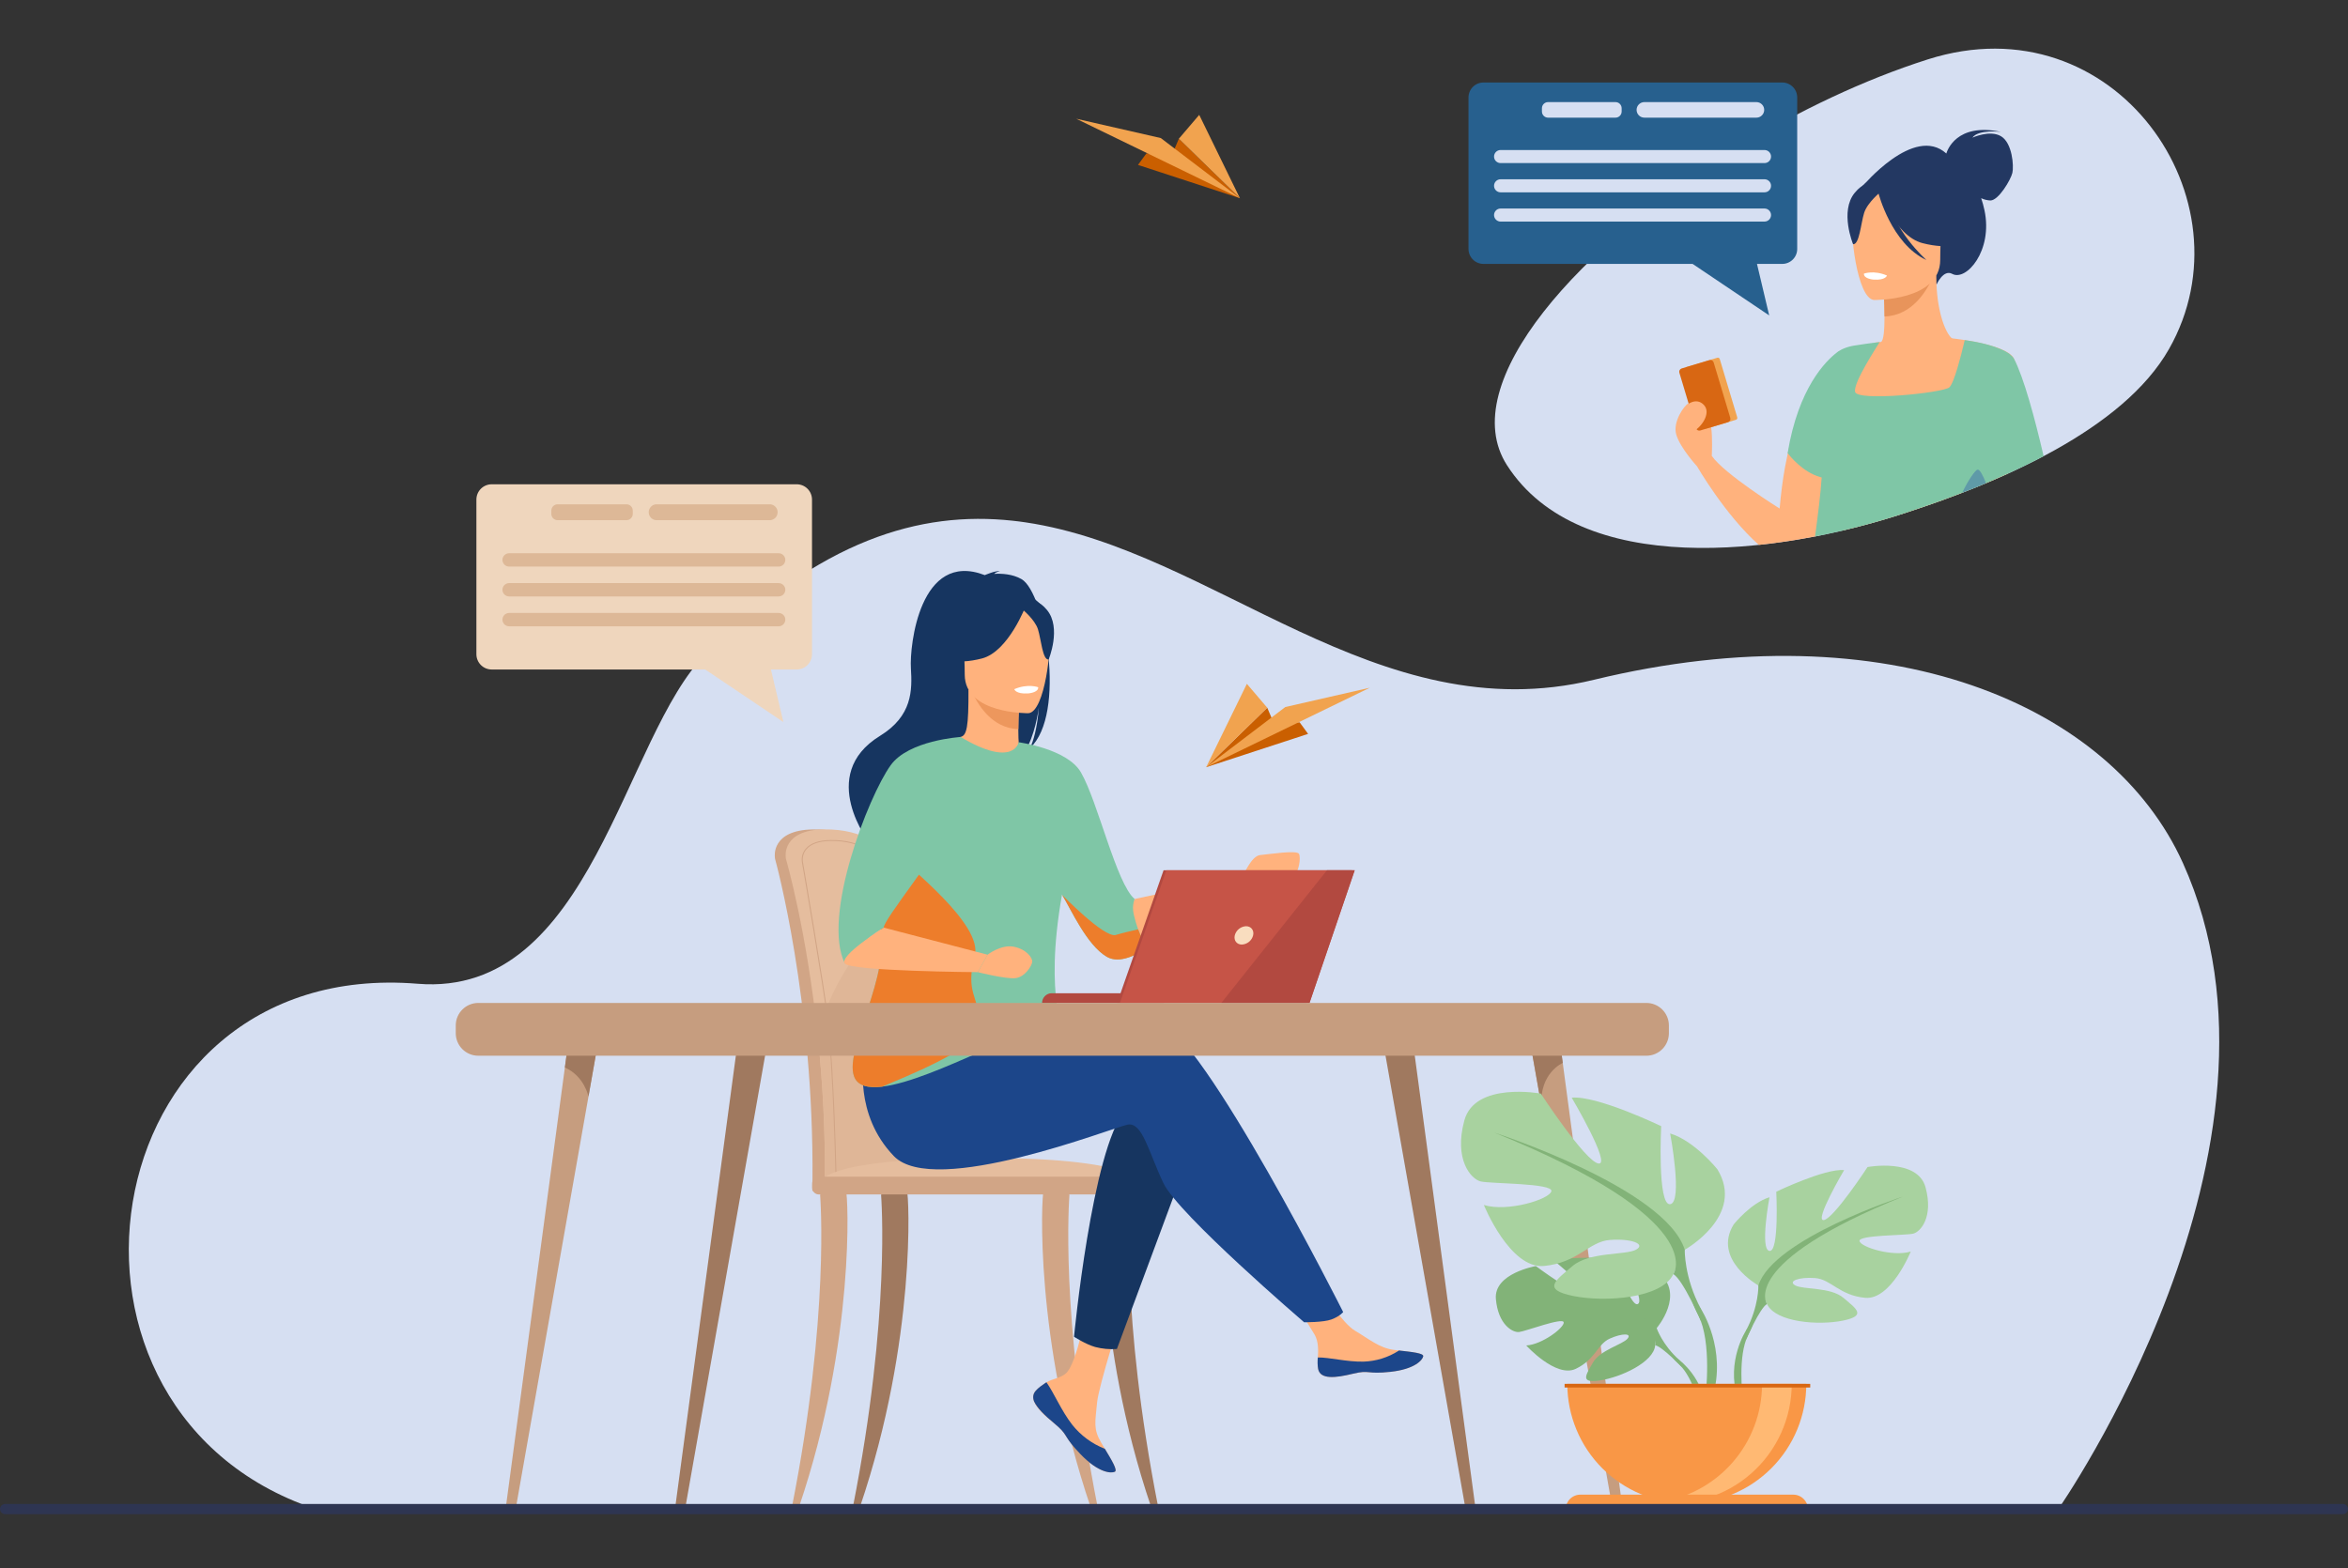 <svg xmlns="http://www.w3.org/2000/svg" width="500" height="334" viewBox="0 0 500 334" fill="none"><rect x="0" y="0" width="500" height="334" fill="#333333" stroke="none"/><g clip-path="url(#clip0_239_919)"><path d="M461.893 74.331C452.082 91.612 425.787 102.723 405.753 109.256C378.196 118.348 336.424 123.237 320.907 99.092C309.715 81.66 336.329 52.024 370.635 31.174C382.942 23.687 396.766 17.029 410.533 12.646C450.291 -0.003 479.915 42.58 461.893 74.331Z" fill="#D6DFF2"></path><path d="M315.9 17.573H379.524C380.369 17.573 381.18 17.909 381.777 18.506C382.375 19.104 382.711 19.915 382.711 20.76V53.029C382.711 53.874 382.375 54.684 381.777 55.282C381.18 55.88 380.369 56.215 379.524 56.215H374.145L376.743 67.184L360.438 56.215H315.9C315.054 56.215 314.244 55.88 313.646 55.282C313.049 54.684 312.713 53.874 312.713 53.029V20.753C312.715 19.909 313.051 19.1 313.649 18.504C314.246 17.908 315.056 17.573 315.9 17.573Z" fill="#27608E"></path><path d="M319.543 34.739H375.749C376.118 34.739 376.472 34.592 376.733 34.331C376.994 34.07 377.14 33.716 377.14 33.347C377.14 32.978 376.994 32.624 376.733 32.363C376.472 32.102 376.118 31.956 375.749 31.956H319.543C319.174 31.956 318.82 32.102 318.559 32.363C318.298 32.624 318.152 32.978 318.152 33.347C318.152 33.716 318.298 34.07 318.559 34.331C318.82 34.592 319.174 34.739 319.543 34.739Z" fill="#D6DFF2"></path><path d="M375.749 38.185H319.543C319.174 38.185 318.82 38.331 318.559 38.592C318.298 38.853 318.152 39.207 318.152 39.576C318.152 39.945 318.298 40.299 318.559 40.56C318.82 40.821 319.174 40.968 319.543 40.968H375.749C376.118 40.968 376.472 40.821 376.733 40.56C376.994 40.299 377.14 39.945 377.14 39.576C377.14 39.207 376.994 38.853 376.733 38.592C376.472 38.331 376.118 38.185 375.749 38.185Z" fill="#D6DFF2"></path><path d="M375.749 44.416H319.543C319.174 44.417 318.821 44.564 318.56 44.825C318.3 45.086 318.153 45.439 318.152 45.808C318.153 46.176 318.3 46.53 318.56 46.79C318.821 47.051 319.174 47.198 319.543 47.199H375.749C376.117 47.198 376.471 47.051 376.732 46.79C376.992 46.53 377.139 46.176 377.14 45.808C377.139 45.439 376.992 45.086 376.732 44.825C376.471 44.564 376.117 44.417 375.749 44.416Z" fill="#D6DFF2"></path><path d="M350.164 25.062H374.024C374.463 25.062 374.885 24.887 375.196 24.576C375.506 24.266 375.681 23.844 375.681 23.405C375.681 22.965 375.506 22.544 375.196 22.233C374.885 21.922 374.463 21.748 374.024 21.748H350.164C349.724 21.748 349.303 21.922 348.992 22.233C348.681 22.544 348.507 22.965 348.507 23.405C348.507 23.844 348.681 24.266 348.992 24.576C349.303 24.887 349.724 25.062 350.164 25.062Z" fill="#D6DFF2"></path><path d="M344.018 21.748H329.658C328.935 21.748 328.349 22.334 328.349 23.056V23.753C328.349 24.476 328.935 25.062 329.658 25.062H344.018C344.74 25.062 345.326 24.476 345.326 23.753V23.056C345.326 22.334 344.74 21.748 344.018 21.748Z" fill="#D6DFF2"></path><path d="M426.146 29.041C423.786 27.596 420.019 29.323 420.019 29.323C421.321 27.492 426.076 28.091 426.076 28.091C416.607 26.077 414.629 32.128 414.466 32.697C407.597 26.498 396.599 39.708 396.599 39.708L412.379 60.628C412.379 60.628 413.82 57.299 415.721 58.34C418.696 59.959 424.432 53.405 422.588 44.781C422.404 43.914 422.17 43.057 421.887 42.217C422.504 42.509 423.174 42.675 423.856 42.704C425.581 42.704 428.188 38.302 428.53 36.823C428.872 35.344 428.504 30.483 426.146 29.041Z" fill="#233862"></path><path d="M427.567 100.896C428.285 89.392 422.704 76.933 418.143 73.364C417.547 72.858 416.843 72.494 416.084 72.302C415.928 72.255 415.784 72.176 415.66 72.071C414.385 71.038 412.647 66.923 412.367 60.613C412.339 59.989 412.324 59.339 412.326 58.678L411.689 58.803L411.086 58.922L401.052 60.908C401.109 61.627 401.3 64.977 401.3 67.409C401.3 70.037 401.149 72.527 400.552 72.842L400.231 72.871C399.877 72.908 399.354 72.963 399.318 72.969C396.651 76.843 394.399 80.986 392.6 85.332C391.151 88.888 389.977 92.852 389.724 96.719C389.592 98.921 389.742 101.13 390.17 103.294C390.735 106.33 391.687 109.517 392.252 113.031C396.985 111.926 401.532 110.634 405.747 109.245C412.596 107.029 420.172 104.267 427.567 100.896Z" fill="#FFB27D"></path><path d="M401.052 60.908C401.052 60.908 401.294 64.257 401.3 67.409C407.249 67.242 410.397 61.811 411.687 58.803L401.052 60.908Z" fill="#E8945B"></path><path d="M412.794 57.645C412.794 57.645 415.912 52.716 416.66 48.51C417.196 45.502 415.662 34.35 404.457 35.956C402.2 36.27 400.043 37.086 398.143 38.344C395.711 39.986 392.195 43.534 396.125 53.267L397.145 56.553L412.794 57.645Z" fill="#233862"></path><path d="M399.072 63.902C399.072 63.902 413.153 64.133 413.163 55.364C413.174 46.594 414.997 40.705 406.006 40.195C397.015 39.685 395.265 43.02 394.551 45.948C393.837 48.875 395.409 63.609 399.072 63.902Z" fill="#FFB27D"></path><path d="M399.594 39.972C399.594 39.972 403.45 50.263 409.367 51.784C415.284 53.305 417.85 51.72 417.85 51.72C417.85 51.72 416.318 45.871 415.377 39.576C415.377 39.576 402.503 35.075 399.594 39.972Z" fill="#233862"></path><path d="M400.548 40.806C400.548 40.806 397.669 43.103 396.966 45.338C396.263 47.573 395.949 52.17 394.608 52.013C394.608 52.013 391.704 45.019 394.967 41.061C398.432 36.867 400.548 40.806 400.548 40.806Z" fill="#233862"></path><path d="M434.296 97.444C431.952 98.615 429.651 99.716 427.393 100.747C426.077 101.352 424.777 101.933 423.493 102.491L422.991 102.704C421.349 96.778 419.968 91.915 419.968 91.915L418.927 87.409L416.83 78.323L415.377 72.037L415.662 72.069C416.125 72.122 417.117 72.243 418.36 72.438C420.622 72.799 423.718 73.411 425.978 74.32L426.029 74.344L426.15 74.393C427.293 74.871 428.2 75.427 428.649 76.069C428.71 76.158 428.764 76.253 428.81 76.352C430.726 80.564 432.632 88.926 434.296 97.444Z" fill="#FFB27D"></path><path d="M400.015 41.155C400.015 41.155 402.762 51.93 410.227 55.389C410.227 55.389 402.762 48.769 402.129 41.654C401.496 34.539 400.015 41.155 400.015 41.155Z" fill="#233862"></path><path d="M380.703 96.579C380.495 97.512 380.3 98.484 380.117 99.493C379.632 102.151 379.242 105.089 378.972 108.327C378.972 108.327 367.16 100.951 364.525 97.112C364.525 96.795 364.721 93.345 364.387 90.998C364.264 90.135 364.071 89.421 363.769 89.066C363.624 88.899 363.465 88.72 363.289 88.537C362.685 87.917 362.036 87.343 361.347 86.819C360.659 86.3 360.03 85.931 359.69 85.924H359.643C359.618 85.927 359.593 85.932 359.569 85.941C358.753 86.213 356.138 89.808 356.958 92.582C357.808 95.446 361.37 99.321 361.37 99.321C361.37 99.321 367.364 109.71 374.542 116.069C378.853 115.614 383.155 114.941 387.353 114.101C388.434 111.163 389.414 107.201 390.155 103.305C391.302 97.284 392.082 90.685 392.588 85.342C392.853 82.527 393.047 80.061 393.174 78.21C393.28 76.708 393.344 75.612 393.372 75.068C393.389 74.815 393.395 74.684 393.395 74.684C393.22 74.758 393.051 74.844 392.887 74.941C391.011 75.999 384.217 80.832 380.703 96.579Z" fill="#FFB27D"></path><path d="M405.753 109.256C414.978 106.249 425.526 102.27 435.184 97.167C433.314 89.094 430.935 80.322 428.861 76.388C428.805 76.282 428.738 76.182 428.661 76.09C428.479 75.874 428.269 75.683 428.037 75.523L428.069 75.48C427.436 75.035 426.757 74.661 426.042 74.365L425.991 74.342C422.672 72.924 418.375 72.453 418.375 72.453C418.364 72.504 418.285 72.846 418.162 73.375C417.892 74.505 417.397 76.492 416.847 78.338C416.269 80.265 415.628 82.034 415.107 82.508C413.832 83.67 395.456 85.572 395.033 83.46C394.629 81.442 399.872 73.573 400.259 72.88C398.734 73.022 395.902 73.432 394.723 73.632C392.634 73.991 391.357 74.883 391.236 75.021C388.763 76.895 382.951 82.65 380.673 96.519L380.722 96.587C381.126 97.114 383.862 100.551 387.601 101.624C387.708 101.656 387.814 101.684 387.922 101.709C387.71 105.083 387.098 109.893 386.509 114.28C393.023 113.012 399.45 111.333 405.753 109.256Z" fill="#7FC6A6"></path><path d="M369.669 89.417L363.151 91.37C363.099 91.385 363.045 91.391 362.992 91.385C362.938 91.38 362.886 91.364 362.839 91.339C362.791 91.313 362.749 91.279 362.715 91.237C362.681 91.195 362.656 91.147 362.641 91.096L358.914 78.667C358.899 78.616 358.893 78.562 358.899 78.508C358.904 78.455 358.92 78.403 358.945 78.355C358.971 78.308 359.005 78.266 359.047 78.232C359.089 78.198 359.137 78.173 359.188 78.157L365.706 76.203C365.758 76.187 365.812 76.182 365.866 76.187C365.919 76.192 365.971 76.208 366.018 76.234C366.066 76.259 366.108 76.294 366.142 76.335C366.176 76.377 366.201 76.425 366.216 76.477L369.941 88.905C369.972 89.009 369.962 89.121 369.911 89.217C369.86 89.313 369.773 89.385 369.669 89.417Z" fill="#F1A34F"></path><path d="M367.975 89.925L362.063 91.697C361.972 91.724 361.876 91.733 361.781 91.724C361.686 91.714 361.594 91.686 361.511 91.641C361.427 91.596 361.353 91.534 361.292 91.46C361.232 91.386 361.187 91.301 361.16 91.21L357.616 79.387C357.589 79.296 357.58 79.2 357.589 79.106C357.599 79.011 357.627 78.919 357.672 78.835C357.718 78.751 357.779 78.677 357.853 78.617C357.927 78.557 358.012 78.512 358.103 78.484L364.015 76.713C364.107 76.685 364.202 76.676 364.297 76.686C364.392 76.695 364.484 76.723 364.568 76.769C364.652 76.814 364.726 76.875 364.786 76.949C364.846 77.023 364.891 77.108 364.918 77.199L368.462 89.022C368.489 89.113 368.499 89.209 368.489 89.304C368.479 89.398 368.451 89.49 368.406 89.574C368.361 89.658 368.3 89.732 368.226 89.792C368.152 89.853 368.067 89.898 367.975 89.925Z" fill="#D86713"></path><path d="M422.915 102.925C422.297 101.299 421.576 99.927 421.098 100.037C420.62 100.148 419.152 102.228 417.835 104.968C419.521 104.318 421.214 103.637 422.915 102.925Z" fill="#5F9AA8"></path><path d="M359.093 86.349C359.093 86.349 361.149 84.484 362.83 86.247C364.51 88.011 362.193 91.166 360.493 91.918C358.793 92.67 358.235 93.095 358.235 93.095L359.093 86.349Z" fill="#FFB27D"></path><path d="M401.823 58.686C401.823 58.686 401.579 59.721 399.008 59.561C399.008 59.561 396.849 59.428 396.915 58.287C396.915 58.291 399.01 57.484 401.823 58.686Z" fill="white"></path><path d="M242.328 35.128L264.039 42.226L251.035 29.549L249.713 32.646L244.126 32.674L242.328 35.128Z" fill="#CA5F00"></path><path d="M264.039 42.226L247.189 29.407L229.186 25.296L264.039 42.226Z" fill="#F1A34F"></path><path d="M251.035 29.549L264.039 42.226L255.371 24.467L251.035 29.549Z" fill="#F1A34F"></path><path d="M68.543 321.875L438.205 321.605C438.205 321.605 492.222 244.412 464.833 183.804C449.613 150.127 402.074 129.617 339.414 144.803C293.229 155.995 258.498 117.227 218.445 111.278C217.512 111.137 216.574 111.016 215.632 110.917C195.898 108.782 174.793 114.975 150.372 139.215C132.677 156.774 126.029 212.58 88.94 209.549C18.632 203.804 4.249 301.858 68.543 321.875Z" fill="#D6DFF2"></path><path d="M294.052 219.258L296.915 235.487L304.825 280.313L311.897 320.39C311.953 320.687 312.111 320.955 312.344 321.147C312.577 321.339 312.87 321.443 313.172 321.442C313.301 321.444 313.43 321.419 313.549 321.367C313.667 321.316 313.774 321.24 313.861 321.143C313.947 321.047 314.013 320.934 314.052 320.81C314.091 320.687 314.103 320.557 314.088 320.428L307.999 275.002L301.477 226.404L300.493 219.073L294.052 219.258Z" fill="#A0795F"></path><path d="M144.797 321.45C145.099 321.451 145.392 321.347 145.625 321.155C145.857 320.963 146.016 320.695 146.072 320.398L152.354 284.79L161.389 233.579L163.915 219.258L157.478 219.073L156.361 227.386L148.519 285.81L143.871 320.439C143.856 320.568 143.869 320.699 143.909 320.823C143.949 320.946 144.015 321.06 144.103 321.156C144.191 321.252 144.298 321.328 144.418 321.379C144.538 321.429 144.667 321.454 144.797 321.45Z" fill="#A0795F"></path><path d="M193.344 232.629C192.83 219.98 191.721 208.979 190.393 201.305C188.269 189.075 186.373 182.036 186.356 181.973C186.078 180.898 182.052 176.544 173.104 176.678C164.156 176.812 165.003 182.521 165.003 182.521C165.001 182.692 165.022 182.863 165.067 183.028C165.154 183.322 173.369 213.109 173.013 251.569C173.013 252.109 172.947 253.043 172.985 253.664C172.985 253.664 193.724 254.199 193.728 253.664C194.449 250.292 194.096 240.978 193.344 232.629Z" fill="#D1A586"></path><path d="M195.951 251.369C195.951 251.905 195.662 252.334 195.313 252.334C194.969 252.334 194.693 251.896 194.689 251.369H176.917C176.917 251.905 176.628 252.334 176.28 252.334C175.93 252.334 175.643 251.883 175.653 251.342C175.736 241.201 175.243 231.063 174.179 220.978C171.816 198.35 167.449 183.228 167.381 183.018C167.336 182.852 167.315 182.681 167.317 182.51C167.317 182.51 166.467 176.804 175.417 176.668C184.368 176.532 188.394 180.887 188.672 181.962C188.689 182.017 189.766 185.998 191.2 193.166C191.676 195.54 192.188 198.265 192.715 201.303C194.041 208.977 195.15 219.98 195.664 232.627C196.41 240.978 196.675 248.008 195.951 251.369Z" fill="#E5BD9E"></path><path d="M195.951 251.37C195.951 251.905 195.662 252.334 195.313 252.334C194.969 252.334 194.693 251.896 194.689 251.37H176.917C176.917 251.905 176.629 252.334 176.28 252.334C175.93 252.334 175.643 251.884 175.653 251.342C175.736 241.201 175.244 231.064 174.179 220.979C177.117 206.619 188.475 195.635 191.205 193.169C191.681 195.542 192.193 198.268 192.719 201.306C194.045 208.979 195.154 219.982 195.668 232.629C196.41 240.979 196.675 248.009 195.951 251.37Z" fill="#DFB697"></path><path d="M178.039 251.185L178.088 251.151C178.103 251.151 178.113 251.131 178.12 251.061H178.13C178.126 250.992 178.136 250.923 178.161 250.858C178.185 250.793 178.224 250.734 178.273 250.685C178.838 250.11 180.988 250.133 183.709 250.165C186.684 250.199 190.387 250.241 194.079 249.593C195.991 249.26 194.699 234.567 193.344 220.823C193.114 218.486 192.932 216.642 192.849 215.557C191.965 203.872 186.862 183.109 186.815 182.946C186.588 182.07 183.522 178.837 176.864 178.937C174.362 178.975 172.583 179.593 171.578 180.777C171.27 181.135 171.037 181.552 170.893 182.002C170.749 182.453 170.698 182.927 170.741 183.398C170.74 183.53 170.757 183.662 170.792 183.789C170.82 183.902 175.42 210.751 176.172 217.191C177.408 227.781 177.905 249.795 177.926 251.017C177.926 251.032 177.926 251.046 177.926 251.061V251.123L178.039 251.185ZM182.01 249.944C180.023 249.944 178.623 250.035 178.128 250.539C178.128 250.031 178.094 249.083 178.043 247.299C177.984 245.196 177.884 241.913 177.74 238.212C177.485 231.733 177.041 222.82 176.38 217.157C175.613 210.571 171.02 183.802 170.994 183.721C170.963 183.608 170.948 183.49 170.95 183.373C170.912 182.928 170.962 182.48 171.098 182.055C171.234 181.63 171.453 181.236 171.742 180.896C172.707 179.761 174.434 179.168 176.873 179.132H177.174C183.505 179.132 186.41 182.162 186.626 182.993C186.677 183.184 191.768 203.844 192.653 215.565C192.736 216.653 192.917 218.499 193.149 220.836C193.65 225.935 194.338 232.901 194.668 238.773C195.148 247.369 194.597 249.29 194.051 249.385C190.378 250.022 186.686 249.986 183.72 249.954C183.108 249.95 182.537 249.944 182.016 249.944H182.01Z" fill="#D1A586"></path><path d="M174.33 252.345H244.013C244.013 252.345 242.39 245.778 202.035 246.755C173.476 247.437 174.33 252.345 174.33 252.345Z" fill="#E5BD9E"></path><path d="M168.657 320.923C176.73 280.023 174.659 254.924 174.648 254.607C174.627 253.97 175.789 253.405 176.414 253.386C177.038 253.366 179.834 253.201 180.157 253.738C180.582 254.444 182.207 285.368 170.172 320.921L168.657 320.923Z" fill="#D1A586"></path><path d="M233.72 320.923C225.647 280.023 227.718 254.924 227.729 254.607C227.75 253.97 226.588 253.405 225.963 253.386C225.339 253.366 222.543 253.201 222.22 253.738C221.795 254.444 220.17 285.368 232.205 320.921L233.72 320.923Z" fill="#D1A586"></path><path d="M246.614 320.923C238.541 280.023 240.612 254.924 240.623 254.607C240.644 253.97 239.482 253.405 238.857 253.386C238.233 253.366 235.437 253.201 235.114 253.738C234.689 254.444 233.064 285.368 245.099 320.921L246.614 320.923Z" fill="#A0795F"></path><path d="M181.638 320.923C189.711 280.023 187.64 254.924 187.629 254.607C187.608 253.97 188.77 253.405 189.394 253.386C190.019 253.366 192.815 253.201 193.138 253.738C193.563 254.444 195.188 285.368 183.153 320.921L181.638 320.923Z" fill="#A0795F"></path><path d="M244.054 250.637H174.372C173.584 250.637 172.945 251.276 172.945 252.064V253.001C172.945 253.79 173.584 254.429 174.372 254.429H244.054C244.842 254.429 245.481 253.79 245.481 253.001V252.064C245.481 251.276 244.842 250.637 244.054 250.637Z" fill="#D1A586"></path><path d="M241.606 191.501L264.763 186.485L266.127 189.81C266.127 189.81 240.569 205.017 238.175 204.274C235.781 203.53 241.606 191.501 241.606 191.501Z" fill="#FFB27D"></path><path d="M220.546 296.258C219.966 296.923 219.892 297.667 220.178 298.459C220.177 298.463 220.177 298.466 220.178 298.47C220.709 299.938 222.464 301.576 224.502 303.212C224.763 303.424 224.995 303.613 225.196 303.789L225.351 303.93L225.47 304.038C227.37 305.791 226.656 306.19 230.07 309.744C233.962 313.794 236.641 313.866 237.404 313.498C238.041 313.184 236.739 311.036 235.279 308.612C235.209 308.495 235.139 308.378 235.067 308.259C234.873 307.939 234.682 307.622 234.489 307.291C232.789 304.384 233.214 303.023 233.629 298.697C233.956 295.183 239.095 279.067 239.095 279.067L231.636 277.792C231.636 277.792 229.39 290.626 226.915 292.602C225.592 293.664 224.111 293.664 222.838 294.45C222.749 294.504 222.66 294.56 222.573 294.618C221.865 295.096 221.128 295.591 220.546 296.258Z" fill="#FFB27D"></path><path d="M220.546 296.258C219.966 296.923 219.892 297.666 220.178 298.459C220.177 298.462 220.177 298.466 220.178 298.469C220.828 299.935 222.539 301.565 224.508 303.196C224.765 303.409 224.992 303.606 225.194 303.789L225.349 303.929L225.468 304.038C227.368 305.79 226.654 306.19 230.068 309.744C233.96 313.793 236.639 313.866 237.402 313.498C238.039 313.184 236.737 311.036 235.277 308.612C232.554 307.549 230.161 305.786 228.339 303.5C226.002 300.509 224.432 296.666 222.836 294.441C222.747 294.495 222.658 294.551 222.571 294.609C221.865 295.096 221.128 295.591 220.546 296.258Z" fill="#1C468A"></path><path d="M280.693 291.599C281.154 293.902 284.436 293.511 288.103 292.621C291.77 291.731 290.899 292.791 296.116 292.213C301.334 291.635 302.915 289.689 303.074 288.914C303.216 288.225 300.637 287.983 297.871 287.664C297.523 287.626 297.174 287.582 296.824 287.539C293.701 287.148 291.415 285.132 288.579 283.477C285.891 281.909 281.882 275.523 281.882 275.523L274.725 276.09C274.725 276.09 278.481 281.794 279.932 284.274C280.782 285.733 280.741 287.662 280.635 289.16C280.546 289.972 280.565 290.792 280.693 291.599Z" fill="#FFB27D"></path><path d="M288.101 292.621C291.768 291.724 290.897 292.791 296.114 292.213C301.332 291.635 302.913 289.689 303.072 288.914C303.215 288.225 300.635 287.983 297.869 287.665L297.844 287.718C295.608 289.152 293.025 289.955 290.37 290.04C286.828 290.127 283.079 289.111 280.633 289.152C280.542 289.966 280.561 290.789 280.688 291.599C281.154 293.902 284.436 293.518 288.101 292.621Z" fill="#1C468A"></path><path d="M264.767 186.485C264.767 186.485 266.467 182.309 268.347 182.136C270.227 181.964 276.191 181.027 276.618 181.881C277.045 182.736 276.618 185.803 275.343 186.912C274.068 188.021 266.135 189.812 266.135 189.812L264.767 186.485Z" fill="#FFB27D"></path><path d="M253.265 245.837L237.842 287.346C236.281 287.462 234.713 287.319 233.2 286.921C231.109 286.317 228.713 284.737 228.713 284.737C228.713 284.737 232.537 244.881 239.548 236.591C246.558 228.302 253.265 245.837 253.265 245.837Z" fill="#163560"></path><path d="M192.258 229.043C192.258 229.043 236.578 214.057 246.463 217.246C256.348 220.434 286.025 279.48 286.025 279.48C286.025 279.48 285.356 280.371 283.527 281.057C281.827 281.694 277.71 281.654 277.71 281.654C277.71 281.654 250.926 258.697 247.737 252C244.549 245.304 243.276 238.928 240.089 239.565C236.903 240.203 198.957 255.189 190.348 246.262C181.74 237.335 183.992 225.735 183.992 225.735L192.258 229.043Z" fill="#1C468A"></path><path d="M219.344 159.328C220.051 157.866 220.843 155.27 221.23 150.645C221.171 151.104 220.38 156.94 218.128 160.243C208.91 166.294 191.245 186.5 191.593 190.33C191.593 190.33 185.371 179.776 185.262 179.708C185.262 179.708 173.79 165.11 187.387 156.751C194.302 152.502 194.266 147.048 193.973 142.304C193.68 137.56 195.859 117.171 209.711 122.508C209.711 122.508 211.933 121.52 212.93 121.658C212.93 121.658 212.116 121.813 211.704 122.24C213.31 122.145 215.607 122.264 217.521 123.354C222.594 126.256 227.149 152.145 219.344 159.328Z" fill="#163560"></path><path d="M217.582 160.543C217.629 160.564 213.132 162.899 209.749 161.973C206.563 161.106 204.489 156.98 204.534 156.972C205.881 156.704 206.269 154.847 206.233 146.897L206.843 147.016L217.085 149.045C217.085 149.045 216.851 152.268 216.845 155.304C216.845 157.853 217 160.271 217.582 160.543Z" fill="#FFB27D"></path><path d="M217.092 149.045C217.092 149.045 216.858 152.268 216.851 155.304C211.115 155.143 208.092 149.914 206.849 147.019L217.092 149.045Z" fill="#ED975D"></path><path d="M205.793 145.908C205.793 145.908 202.789 141.161 202.069 137.104C201.555 134.206 203.029 123.469 213.82 125.015C215.993 125.317 218.071 126.102 219.9 127.314C222.237 128.897 225.623 132.313 221.844 141.682L220.862 144.847L205.793 145.908Z" fill="#163560"></path><path d="M219.006 151.92C219.006 151.92 205.447 152.143 205.437 143.698C205.426 135.253 203.671 129.593 212.328 129.092C220.986 128.591 222.67 131.813 223.359 134.631C224.047 137.448 222.532 151.644 219.006 151.92Z" fill="#FFB27D"></path><path d="M218.504 128.886C218.504 128.886 214.793 138.795 209.095 140.261C203.397 141.727 200.926 140.199 200.926 140.199C200.926 140.199 201.938 134.136 202.838 128.075C202.836 128.075 215.704 124.17 218.504 128.886Z" fill="#163560"></path><path d="M217.584 129.689C217.584 129.689 220.357 131.9 221.033 134.053C221.708 136.205 222.012 140.638 223.304 140.481C223.304 140.481 226.099 133.747 222.957 129.937C219.62 125.894 217.584 129.689 217.584 129.689Z" fill="#163560"></path><path d="M187.389 197.02C186.053 191.412 190.601 180.53 195.349 171.527C199.649 163.358 204.132 156.742 204.536 156.972C215.9 163.717 216.926 158.108 216.926 158.108C216.926 158.108 227.249 159.479 230.172 164.509C233.796 170.753 237.714 188.197 241.606 191.49C241.009 193.32 241.264 194.293 241.899 196.559C242.041 197.045 242.191 197.507 242.35 197.945C242.887 199.334 243.54 200.676 244.302 201.956C242.324 203.158 238.504 205.442 235.691 203.8C231.402 201.289 228.056 193.647 226.172 190.602L226.15 190.568C222.056 213.744 227.623 219.022 224.805 221.465C221.831 224.046 217.582 220.237 208.234 224.29C202.099 226.952 193.575 230.8 187.854 231.469C184.848 231.822 182.604 231.299 181.874 229.268C179.736 223.379 189.94 207.711 187.389 197.02Z" fill="#7FC6A6"></path><path d="M215.991 146.8C215.991 146.8 216.244 147.872 218.912 147.707C218.912 147.707 221.154 147.569 221.086 146.39C221.086 146.39 218.912 145.55 215.991 146.8Z" fill="white"></path><path d="M181.863 229.277C182.594 231.308 184.837 231.826 187.844 231.478C191.81 229.751 208.946 223.112 208.755 218.612C208.47 211.952 205.46 211.739 207.586 203.528C209.286 196.927 193.461 184.654 190.935 181.988C186.186 190.998 186.048 191.423 187.391 197.031C189.94 207.711 179.736 223.379 181.863 229.277Z" fill="#ED7D2B"></path><path d="M210.295 203.36C210.295 203.36 213.166 201.127 215.876 201.66C218.587 202.194 219.913 204.053 219.809 204.902C219.705 205.752 218.269 208.144 216.197 208.357C214.126 208.569 208.226 207.082 208.226 207.082L210.295 203.36Z" fill="#FFB27D"></path><path d="M179.926 205.257C182.964 200.989 186.131 198.733 188.211 197.609C187.731 196.375 200.994 180.116 200.994 177.596C200.994 175.077 204.534 156.989 204.534 156.989C204.534 156.989 193.486 157.671 189.662 163.007C184.874 169.661 174.935 195.342 179.926 205.257Z" fill="#7FC6A6"></path><path d="M188.213 197.599L210.295 203.36L208.222 207.08C208.222 207.08 181.349 206.893 179.926 205.257C178.502 203.622 188.213 197.599 188.213 197.599Z" fill="#FFB27D"></path><path d="M226.169 190.611C228.054 193.655 231.4 201.297 235.689 203.808C238.502 205.45 242.322 203.171 244.3 201.964C243.54 200.685 242.888 199.345 242.352 197.957C240.773 198.318 238.846 198.78 237.606 199.156C235.184 199.882 226.169 190.611 226.169 190.611Z" fill="#ED7D2B"></path><path d="M325.364 219.258L328.228 235.487L336.138 280.314L343.21 320.39C343.266 320.687 343.424 320.955 343.657 321.147C343.89 321.339 344.183 321.444 344.485 321.442C344.614 321.444 344.743 321.419 344.861 321.368C344.98 321.316 345.087 321.24 345.173 321.144C345.26 321.048 345.325 320.934 345.365 320.811C345.404 320.687 345.416 320.557 345.4 320.428L339.301 274.996L332.779 226.398L331.793 219.075L325.364 219.258Z" fill="#C69D7F"></path><path d="M328.23 235.489C327.854 228.514 332.787 226.407 332.787 226.407L331.793 219.075L325.356 219.26L328.23 235.489Z" fill="#A0795F"></path><path d="M108.721 321.45C109.023 321.451 109.316 321.347 109.549 321.155C109.781 320.963 109.94 320.695 109.996 320.398L116.278 284.79L125.313 233.579L127.841 219.258L121.406 219.073L120.289 227.386L112.447 285.81L107.799 320.439C107.784 320.568 107.797 320.698 107.837 320.822C107.877 320.945 107.942 321.059 108.03 321.154C108.117 321.25 108.224 321.326 108.343 321.377C108.463 321.428 108.591 321.453 108.721 321.45Z" fill="#C69D7F"></path><path d="M120.285 227.388C124.455 229.228 125.311 233.579 125.311 233.579L127.842 219.258L121.406 219.073L120.285 227.388Z" fill="#A0795F"></path><path d="M247.85 213.634H221.906C221.906 213.086 222.124 212.56 222.511 212.172C222.899 211.785 223.425 211.567 223.973 211.567H247.848L247.85 213.634Z" fill="#B24940"></path><path d="M247.776 185.38H287.884L278.262 213.634H237.895L247.776 185.38Z" fill="#B24940"></path><path d="M288.475 185.38L278.855 213.634H238.485L248.366 185.38H288.475Z" fill="#C65447"></path><path d="M266.849 199.247C266.71 199.787 266.401 200.269 265.968 200.621C265.534 200.972 265 201.176 264.442 201.202C263.363 201.202 262.69 200.326 262.938 199.247C263.077 198.707 263.386 198.225 263.819 197.874C264.251 197.522 264.786 197.318 265.343 197.292C266.426 197.292 267.1 198.17 266.849 199.247Z" fill="#F9DDBF"></path><path d="M288.475 185.38L278.855 213.634H260.074L282.569 185.38H288.475Z" fill="#B24940"></path><path d="M104.695 103.156H169.666C170.527 103.159 171.352 103.502 171.96 104.111C172.569 104.719 172.912 105.544 172.915 106.405V139.362C172.912 140.223 172.569 141.047 171.96 141.656C171.352 142.264 170.527 142.607 169.666 142.61H164.17L166.822 153.813L150.172 142.61H104.695C103.834 142.607 103.01 142.264 102.401 141.656C101.793 141.047 101.45 140.223 101.447 139.362V106.405C101.45 105.544 101.793 104.719 102.401 104.111C103.01 103.502 103.834 103.159 104.695 103.156Z" fill="#EFD6BD"></path><path d="M108.415 117.843H165.811C166.187 117.844 166.548 117.994 166.814 118.26C167.081 118.527 167.231 118.887 167.232 119.264C167.231 119.641 167.081 120.002 166.814 120.268C166.548 120.534 166.187 120.684 165.811 120.685H108.415C108.039 120.684 107.678 120.534 107.411 120.268C107.145 120.002 106.995 119.641 106.994 119.264C106.995 118.887 107.145 118.527 107.411 118.26C107.678 117.994 108.039 117.844 108.415 117.843Z" fill="#DDB897"></path><path d="M108.415 124.206H165.811C166.187 124.206 166.549 124.355 166.816 124.622C167.082 124.888 167.232 125.25 167.232 125.627C167.232 126.004 167.082 126.365 166.816 126.632C166.549 126.898 166.187 127.048 165.811 127.048H108.415C108.038 127.048 107.677 126.898 107.41 126.632C107.144 126.365 106.994 126.004 106.994 125.627C106.994 125.25 107.144 124.888 107.41 124.622C107.677 124.355 108.038 124.206 108.415 124.206Z" fill="#DDB897"></path><path d="M108.415 130.566H165.811C166.187 130.566 166.549 130.716 166.816 130.983C167.082 131.249 167.232 131.611 167.232 131.988C167.232 132.365 167.082 132.726 166.816 132.993C166.549 133.259 166.187 133.409 165.811 133.409H108.415C108.038 133.409 107.677 133.259 107.41 132.993C107.144 132.726 106.994 132.365 106.994 131.988C106.994 131.611 107.144 131.249 107.41 130.983C107.677 130.716 108.038 130.566 108.415 130.566Z" fill="#DDB897"></path><path d="M164.051 110.804H139.686C139.264 110.765 138.873 110.569 138.588 110.256C138.303 109.943 138.145 109.535 138.145 109.112C138.145 108.689 138.303 108.281 138.588 107.968C138.873 107.655 139.264 107.459 139.686 107.42H164.051C164.473 107.459 164.864 107.655 165.149 107.968C165.434 108.281 165.592 108.689 165.592 109.112C165.592 109.535 165.434 109.943 165.149 110.256C164.864 110.569 164.473 110.765 164.051 110.804Z" fill="#DDB897"></path><path d="M133.408 107.42H118.745C118.006 107.42 117.408 108.018 117.408 108.756V109.468C117.408 110.206 118.006 110.804 118.745 110.804H133.408C134.146 110.804 134.744 110.206 134.744 109.468V108.756C134.744 108.018 134.146 107.42 133.408 107.42Z" fill="#DDB897"></path><path d="M101.853 224.881L350.584 224.881C353.236 224.881 355.386 222.732 355.386 220.08V218.438C355.386 215.786 353.236 213.636 350.584 213.636L101.853 213.636C99.201 213.636 97.051 215.786 97.051 218.438V220.08C97.051 222.732 99.201 224.881 101.853 224.881Z" fill="#C69D7F"></path><path d="M352.781 282.903C352.781 282.903 358.976 275.68 353.163 271.085C353.163 271.085 348.914 268.514 345.456 268.722C345.456 268.722 350.361 276.948 348.774 277.766C347.187 278.584 343.969 268.206 343.969 268.206C343.969 268.206 334.306 267.269 331.198 268.763C331.198 268.763 339.458 275.523 337.718 275.924C335.978 276.326 327.058 269.691 327.058 269.691C327.058 269.691 318.065 271.221 318.545 276.702C319.025 282.183 322.122 283.883 323.484 283.736C324.846 283.59 332.813 280.549 332.987 281.665C333.161 282.78 328.364 286.428 325.007 286.598C325.007 286.598 331.347 293.59 335.562 291.571C339.777 289.553 340.136 286.354 342.762 285.155C345.388 283.957 347.631 283.959 346.546 285.183C345.46 286.407 340.707 287.596 339.205 290.252C337.703 292.908 336.356 294.701 340.716 294.044C345.075 293.388 352.163 290.199 352.473 286.545L352.781 282.903Z" fill="#82B378"></path><path d="M322.961 276.859C322.961 276.859 347.393 275.918 352.781 282.903C352.781 282.903 353.975 286.477 357.644 289.729L358.215 291.289C358.215 291.289 353.983 286.827 352.469 286.556C352.471 286.549 354.839 277.902 322.961 276.859Z" fill="#82B378"></path><path d="M357.646 289.735C357.646 289.735 362.889 293.613 363.253 300.541L362.301 300.626C362.301 300.626 360.627 293.462 357.599 290.662C354.572 287.862 357.646 289.735 357.646 289.735Z" fill="#82B378"></path><path d="M374.442 273.815C374.442 273.815 364.587 268.291 369.186 260.807C369.186 260.807 372.866 256.207 376.807 255.026C376.807 255.026 374.706 266.194 376.807 266.458C378.908 266.721 378.252 253.845 378.252 253.845C378.252 253.845 388.632 248.852 392.698 249.245C392.698 249.245 386.259 260.15 388.362 259.889C390.465 259.627 397.691 248.589 397.691 248.589C397.691 248.589 408.334 246.617 410.043 252.925C411.751 259.232 408.991 262.385 407.415 262.78C405.838 263.175 395.73 263.044 395.983 264.357C396.235 265.67 403.078 267.773 406.888 266.589C406.888 266.589 402.683 276.97 397.164 276.445C391.644 275.92 389.941 272.504 386.52 272.241C383.1 271.977 380.608 272.897 382.316 273.817C384.024 274.737 389.805 274.119 392.564 276.464C395.324 278.81 397.557 280.254 392.433 281.306C387.308 282.357 378.111 281.701 376.272 277.758L374.442 273.815Z" fill="#A8D29F"></path><path d="M405.188 254.894C405.188 254.894 377.595 263.83 374.442 273.815C374.442 273.815 374.574 278.276 371.814 283.407V285.378C371.814 285.378 374.706 278.678 376.276 277.758C376.282 277.756 370.106 269.084 405.188 254.894Z" fill="#82B378"></path><path d="M371.814 283.407C371.814 283.407 367.565 289.87 369.985 297.735L371.079 297.442C371.079 297.442 370.017 288.778 372.243 284.421C374.47 280.063 371.814 283.407 371.814 283.407Z" fill="#82B378"></path><path d="M358.774 266.205C358.774 266.205 371.763 258.931 365.702 249.058C365.702 249.058 360.852 242.997 355.655 241.438C355.655 241.438 358.417 256.16 355.655 256.507C352.893 256.853 353.743 239.88 353.743 239.88C353.743 239.88 340.059 233.294 334.691 233.819C334.691 233.819 343.178 248.196 340.406 247.841C337.633 247.486 328.109 232.946 328.109 232.946C328.109 232.946 314.087 230.348 311.829 238.661C309.571 246.974 313.214 251.132 315.292 251.652C317.37 252.173 330.707 251.998 330.361 253.73C330.015 255.461 321.013 258.234 315.985 256.674C315.985 256.674 321.527 270.358 328.802 269.664C336.076 268.969 338.328 264.467 342.823 264.121C347.319 263.775 350.618 264.988 348.366 266.199C346.114 267.41 338.494 266.596 334.857 269.687C331.219 272.778 328.271 274.684 335.031 276.06C341.791 277.437 353.909 276.581 356.335 271.387L358.774 266.205Z" fill="#A8D29F"></path><path d="M318.235 241.263C318.235 241.263 354.608 253.041 358.764 266.205C358.764 266.205 358.589 272.094 362.227 278.848V281.45C362.227 281.45 358.417 272.616 356.337 271.403C356.34 271.399 364.481 259.967 318.235 241.263Z" fill="#82B378"></path><path d="M362.229 278.848C362.229 278.848 367.837 287.365 364.64 297.734L363.197 297.348C363.197 297.348 364.597 285.926 361.663 280.184C358.73 274.441 362.229 278.848 362.229 278.848Z" fill="#82B378"></path><path d="M359.199 320.218C352.451 320.218 345.978 317.537 341.207 312.765C336.435 307.993 333.754 301.521 333.754 294.773H384.646C384.646 298.115 383.988 301.424 382.709 304.511C381.43 307.598 379.556 310.403 377.193 312.766C374.83 315.129 372.024 317.003 368.937 318.282C365.85 319.56 362.541 320.218 359.199 320.218Z" fill="#F99746"></path><path d="M352.94 320.025C356.521 320.47 360.155 320.15 363.602 319.085C367.049 318.02 370.23 316.234 372.935 313.846C375.64 311.459 377.806 308.524 379.291 305.235C380.776 301.947 381.545 298.381 381.547 294.773H375.226C375.226 300.975 372.962 306.963 368.858 311.613C364.754 316.263 359.094 319.254 352.94 320.025Z" fill="#FFB973"></path><path d="M333.405 321.514H384.999C384.999 320.681 384.668 319.883 384.079 319.294C383.49 318.705 382.692 318.374 381.859 318.374H336.543C335.711 318.374 334.912 318.705 334.323 319.294C333.734 319.883 333.403 320.681 333.403 321.514H333.405Z" fill="#F99746"></path><path d="M333.176 295.555H385.483V294.775H333.176V295.555Z" fill="#D86713"></path><path d="M498.914 322.527H1.086C0.798 322.526 0.523 322.411 0.319 322.208C0.116 322.005 0.001 321.729 0 321.442C0.001 321.154 0.116 320.879 0.319 320.675C0.523 320.472 0.798 320.357 1.086 320.356H498.914C499.202 320.357 499.477 320.472 499.681 320.675C499.884 320.879 499.999 321.154 500 321.442C499.999 321.729 499.884 322.005 499.681 322.208C499.477 322.411 499.202 322.526 498.914 322.527Z" fill="#2E3552"></path><path d="M278.557 156.324L256.847 163.422L269.853 150.747L271.173 153.845L276.762 153.87L278.557 156.324Z" fill="#CA5F00"></path><path d="M256.847 163.422L273.699 150.605L291.7 146.492L256.847 163.422Z" fill="#F1A34F"></path><path d="M269.853 150.747L256.847 163.422L265.517 145.665L269.853 150.747Z" fill="#F1A34F"></path></g><defs><clipPath id="clip0_239_919"><rect width="500" height="333.333" fill="white"></rect></clipPath></defs></svg>
